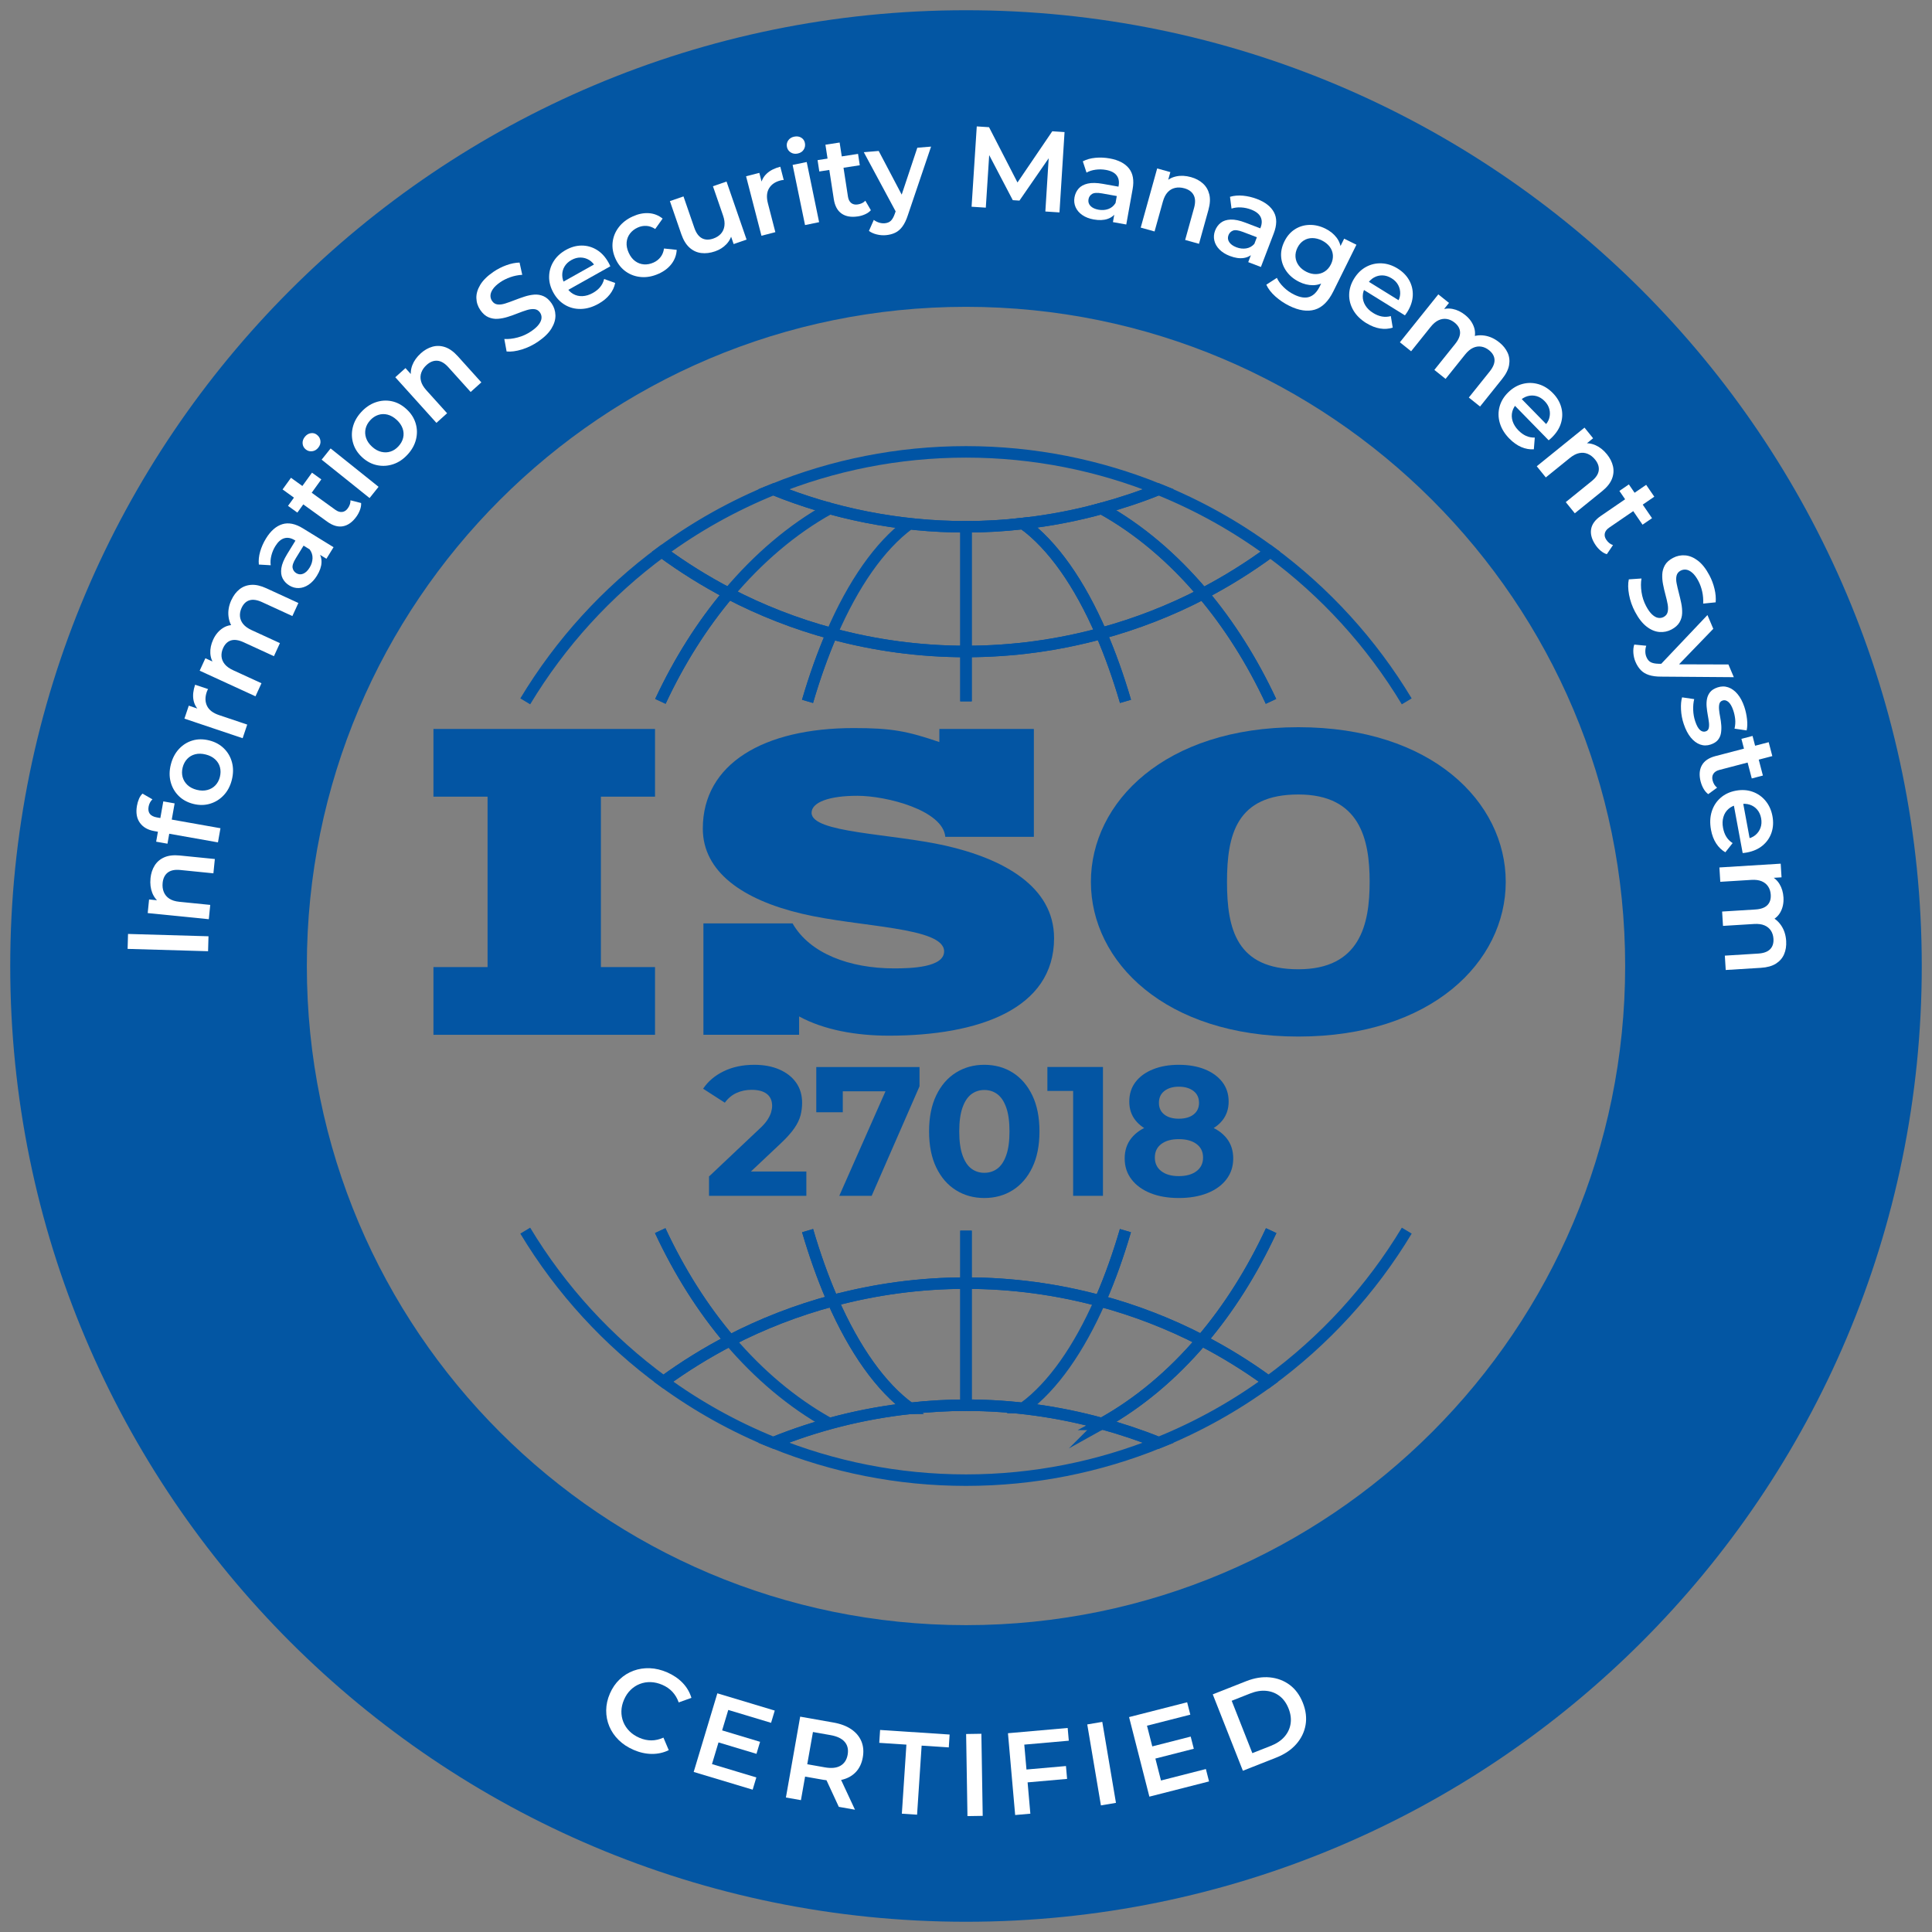 <?xml version="1.0" encoding="UTF-8"?><svg id="Layer_2" xmlns="http://www.w3.org/2000/svg" viewBox="0 0 168 168"><rect x="0" y="0" width="168" height="168" fill="#808080" stroke="none"/><path d="M84,.89C38.099.89.89,38.099.89,84s37.21,83.11,83.11,83.11,83.11-37.21,83.11-83.11S129.901.89,84,.89ZM84,141.317c-31.656,0-57.318-25.662-57.318-57.318s25.662-57.318,57.318-57.318,57.318,25.662,57.318,57.318-25.662,57.318-57.318,57.318Z" fill="#0356a3"/><path d="M18.093,82.715l-6.997-.203.037-1.299,6.997.202-.037,1.3Z" fill="#fff"/><path d="M13.086,76.376c.043-.424.164-.796.363-1.114s.479-.556.84-.714c.361-.158.811-.21,1.348-.156l3.045.305-.125,1.244-2.886-.29c-.471-.047-.833.028-1.088.227-.254.199-.401.498-.441.896-.029.292.004.557.102.794.097.238.257.43.479.576s.514.237.872.273l2.687.27-.125,1.244-5.313-.533.119-1.184,1.433.144-.459.165c-.319-.22-.553-.516-.699-.89-.146-.373-.197-.792-.15-1.256Z" fill="#fff"/><path d="M18.951,73.25l-5.554-.985c-.551-.098-.964-.339-1.237-.722-.274-.384-.357-.877-.25-1.481.038-.217.098-.418.178-.604.08-.185.182-.335.303-.449l.866.499c-.088.079-.161.174-.218.286-.058.112-.097.23-.119.354-.045.256-.009.462.108.619.118.156.318.26.601.31l.591.105.559.058,4.391.779-.218,1.231ZM14.563,73.365l-.984-.175.621-3.505.985.175-.622,3.505Z" fill="#fff"/><path d="M20.157,67.821c-.134.53-.368.973-.702,1.328-.334.356-.731.603-1.192.741-.461.138-.947.142-1.458.013-.517-.131-.943-.366-1.281-.706-.337-.339-.566-.745-.688-1.216-.122-.471-.116-.971.019-1.501.135-.537.369-.985.7-1.344.332-.36.725-.608,1.179-.744.453-.136.942-.138,1.466-.006.511.129.937.362,1.277.699.342.337.574.743.698,1.218.124.475.118.98-.018,1.517ZM19.12,67.559c.075-.297.077-.579.007-.844-.07-.265-.212-.495-.424-.69-.212-.194-.483-.334-.812-.416-.336-.085-.643-.092-.918-.021-.276.071-.508.207-.696.407-.188.2-.318.445-.393.736-.075.297-.076.577-.005.839.071.262.211.492.419.689.208.197.479.338.815.423.33.083.635.088.915.014.279-.073.514-.208.7-.405.188-.197.318-.441.392-.731Z" fill="#fff"/><path d="M21.099,64.192l-5.062-1.702.379-1.128,1.394.468-.452-.004c-.29-.266-.469-.592-.537-.977-.067-.385-.02-.82.145-1.307l1.128.379c-.029.046-.054.091-.071.134-.019.043-.035.087-.05.131-.15.449-.14.85.033,1.204.174.354.519.617,1.037.791l2.455.826-.398,1.185Z" fill="#fff"/><path d="M20.125,52.169c.178-.388.412-.697.701-.927.289-.23.629-.358,1.019-.385.39-.026.83.073,1.321.299l2.78,1.278-.522,1.136-2.635-1.211c-.43-.198-.794-.251-1.093-.161-.298.09-.528.311-.689.663-.114.248-.16.493-.139.734.021.241.113.463.276.666.164.204.409.38.736.531l2.462,1.131-.521,1.136-2.636-1.211c-.43-.197-.794-.251-1.093-.161-.298.09-.527.311-.689.663-.114.249-.16.493-.139.734.021.241.113.463.276.666.164.204.409.38.736.531l2.462,1.131-.521,1.136-4.853-2.229.497-1.082,1.29.593-.469.015c-.24-.308-.37-.656-.391-1.043s.062-.781.245-1.181c.209-.454.503-.798.882-1.031.378-.233.819-.3,1.324-.2l-.359.375c-.291-.325-.462-.719-.513-1.183-.052-.463.033-.935.253-1.413Z" fill="#fff"/><path d="M28.384,48.587l-.919-.566-.233-.061-1.609-.99c-.312-.192-.612-.248-.901-.167-.288.081-.55.312-.783.691-.157.256-.272.531-.345.827s-.09.573-.053.831l-1.032-.06c-.037-.359.001-.737.115-1.132s.283-.775.507-1.138c.405-.659.877-1.071,1.414-1.238.536-.167,1.135-.047,1.793.358l2.666,1.64-.619,1.005ZM27.564,50.055c-.21.34-.451.603-.725.787s-.558.282-.85.293c-.293.011-.57-.063-.831-.224-.256-.157-.448-.359-.577-.607-.13-.248-.168-.547-.116-.899.052-.351.22-.757.502-1.217l.812-1.32.707.435-.765,1.243c-.225.364-.316.644-.276.84.039.196.145.347.314.452.193.119.394.137.602.053s.396-.261.563-.534c.16-.261.245-.532.253-.812.009-.28-.075-.538-.252-.772l.748.214c.204.266.299.577.284.932-.015.355-.146.734-.395,1.137Z" fill="#fff"/><path d="M30.992,44.925c-.344.476-.731.754-1.165.836-.433.082-.89-.051-1.371-.398l-3.884-2.804.731-1.013,3.859,2.786c.206.148.403.21.593.187s.353-.129.489-.319c.164-.227.241-.459.231-.696l.926.237c.012.189-.021.388-.097.596s-.181.404-.313.588ZM25.857,44.573l-.812-.585,2.084-2.886.811.585-2.083,2.887Z" fill="#fff"/><path d="M27.676,38.928c-.146.182-.323.286-.531.311-.208.026-.393-.026-.554-.156-.167-.133-.259-.303-.277-.51-.018-.207.046-.401.191-.584.146-.182.319-.289.52-.32.201-.032.382.017.543.146.172.137.271.311.296.519.025.208-.037.406-.188.593ZM32.137,43.308l-4.168-3.338.781-.976,4.168,3.338-.781.976Z" fill="#fff"/><path d="M35.439,39.53c-.369.403-.785.682-1.248.836-.463.155-.93.184-1.401.086-.471-.097-.9-.324-1.289-.68-.394-.36-.658-.77-.793-1.229-.136-.459-.146-.924-.029-1.396s.358-.91.729-1.313c.373-.408.792-.691,1.254-.851.463-.16.927-.191,1.391-.096s.896.325,1.293.69c.389.355.653.763.793,1.222.141.459.153.926.037,1.403-.116.477-.361.919-.735,1.327ZM34.65,38.807c.208-.226.343-.472.407-.739.063-.267.049-.537-.046-.809s-.268-.523-.518-.752c-.256-.234-.522-.385-.799-.454-.276-.068-.545-.059-.806.028-.26.087-.492.241-.694.462-.207.226-.342.472-.403.736-.062.265-.048.533.042.805s.263.525.519.759c.25.23.517.379.798.447s.551.06.81-.025c.258-.084.488-.237.69-.459Z" fill="#fff"/><path d="M36.582,30.73c.317-.286.656-.479,1.018-.581.362-.102.729-.09,1.104.036.373.126.74.389,1.103.79l2.049,2.273-.929.837-1.941-2.154c-.317-.351-.637-.539-.959-.563-.322-.023-.632.099-.929.366-.218.196-.371.415-.459.656-.088.241-.099.491-.031.749.066.259.221.521.461.789l1.809,2.006-.929.837-3.575-3.967.884-.796.964,1.069-.45-.186c-.089-.377-.062-.754.079-1.129.143-.375.387-.719.733-1.031Z" fill="#fff"/><path d="M46.804,29.696c-.45.309-.927.54-1.428.694-.501.153-.942.211-1.323.174l-.2-1.088c.355.023.745-.021,1.169-.134.424-.112.814-.291,1.172-.537.303-.207.524-.408.666-.602.142-.194.219-.377.229-.551.011-.173-.033-.331-.132-.474-.12-.176-.28-.274-.48-.295s-.422.006-.666.081c-.244.075-.507.168-.79.281-.282.113-.571.216-.866.309-.296.094-.585.15-.866.169-.282.02-.554-.026-.816-.138-.262-.111-.498-.321-.709-.629-.215-.313-.328-.658-.34-1.035-.011-.376.102-.76.338-1.152.235-.393.618-.77,1.146-1.131.347-.237.721-.429,1.122-.575.401-.146.784-.223,1.15-.231l.233,1.064c-.364.023-.709.092-1.035.207s-.615.258-.868.431c-.297.204-.513.404-.648.602-.135.198-.205.383-.212.558-.006.174.042.335.144.483.121.176.28.275.478.297s.416-.005.658-.082c.242-.077.507-.171.794-.283s.578-.216.871-.312c.294-.096.581-.156.86-.178.28-.022.55.023.81.137.259.113.492.321.7.623.211.308.322.65.333,1.026.012.376-.103.761-.342,1.155-.238.395-.622.772-1.15,1.134Z" fill="#fff"/><path d="M52.044,26.415c-.518.29-1.027.44-1.53.45-.502.011-.961-.105-1.375-.347-.415-.242-.75-.592-1.008-1.051-.261-.465-.389-.935-.382-1.408.006-.473.133-.914.383-1.321.249-.407.606-.741,1.071-1.002.454-.254.913-.382,1.379-.383.466-.001.901.122,1.307.368.406.247.746.614,1.02,1.103.026.046.054.1.084.159.029.06.056.118.079.173l-3.882,2.176-.405-.724,3.306-1.853-.3.466c-.145-.271-.332-.475-.562-.614-.23-.138-.479-.209-.745-.213-.266-.003-.529.068-.791.214-.268.15-.469.339-.604.568-.136.229-.202.478-.199.748.002.27.081.544.238.824l.098.174c.156.279.358.491.607.634.248.144.521.208.819.194s.598-.106.9-.275c.262-.147.475-.319.638-.518.164-.199.278-.431.344-.697l.961.344c-.072.362-.23.697-.475,1.005-.243.309-.568.577-.976.805Z" fill="#fff"/><path d="M57.28,23.801c-.51.23-1.013.328-1.509.291-.495-.036-.94-.192-1.335-.467s-.7-.653-.917-1.133c-.22-.486-.301-.967-.245-1.442.057-.475.235-.909.538-1.301.302-.392.708-.704,1.219-.934.474-.214.935-.307,1.383-.278.447.028.85.186,1.205.471l-.645.905c-.25-.165-.505-.255-.764-.27s-.51.033-.753.142c-.279.126-.505.301-.675.524s-.267.477-.292.763c-.024.285.034.586.177.902.143.316.329.559.56.729s.485.266.766.286c.279.021.559-.033.838-.159.243-.109.445-.266.605-.47s.262-.454.303-.751l1.105.116c-.023.449-.172.854-.444,1.215-.272.36-.646.647-1.12.861Z" fill="#fff"/><path d="M62.192,21.852c-.429.148-.834.198-1.217.15-.384-.047-.724-.205-1.021-.473-.297-.268-.532-.654-.707-1.158l-.995-2.883,1.182-.408.94,2.722c.156.454.376.757.657.91.282.153.612.164.99.034.277-.096.499-.236.665-.42.165-.184.268-.41.306-.677s0-.568-.116-.902l-.881-2.552,1.182-.408,1.743,5.047-1.125.389-.47-1.361.342.347c-.057.387-.22.723-.487,1.009-.268.287-.598.498-.988.632Z" fill="#fff"/><path d="M66.213,20.5l-1.337-5.17,1.152-.298.367,1.423-.243-.381c.065-.389.24-.716.526-.983.285-.267.677-.464,1.174-.593l.298,1.152c-.055 0-.105.005-.151.013-.046.009-.092.019-.137.03-.459.119-.788.347-.99.685-.202.338-.234.772-.098,1.301l.648,2.508-1.21.313Z" fill="#fff"/><path d="M69.364,13.352c-.229.047-.432.014-.607-.099-.177-.113-.286-.271-.328-.474-.043-.209-.005-.399.112-.569.118-.171.291-.28.52-.327.229-.047.431-.019.605.084.174.104.282.256.324.459.044.215.01.411-.104.588-.113.176-.288.289-.522.337ZM70.003,19.571l-1.079-5.23,1.225-.252,1.078,5.23-1.224.252Z" fill="#fff"/><path d="M71.244,14.912l-.151-.988,3.519-.542.151.988-3.519.542ZM74.597,18.817c-.579.089-1.051.008-1.413-.243-.362-.251-.589-.669-.679-1.256l-.729-4.734,1.235-.19.725,4.705c.038.25.133.435.282.554.15.119.34.16.571.125.276-.042.496-.15.658-.324l.481.827c-.127.141-.291.257-.493.349-.201.092-.414.155-.639.189Z" fill="#fff"/><path d="M77.971,18.546l-2.858-5.312,1.296-.107,2.334,4.432-.771.987ZM77.026,20.45c-.26.021-.522,0-.788-.065-.267-.065-.492-.167-.678-.305l.422-.958c.136.103.286.18.451.233s.33.073.496.059c.227-.019.404-.09.534-.215.131-.125.244-.325.342-.6l.251-.723.088-.158,1.623-4.871,1.196-.099-2.016,5.957c-.133.413-.291.743-.475.993s-.396.431-.637.544c-.242.114-.512.183-.811.208Z" fill="#fff"/><path d="M84.485,17.977l.451-6.985,1.067.069,2.725,5.296-.559-.036,3.333-4.905,1.067.069-.441,6.986-1.228-.08.317-5.06.259.017-2.829,4.096-.579-.038-2.319-4.429.299.02-.326,5.06-1.237-.08Z" fill="#fff"/><path d="M95.111,19.086c-.394-.071-.727-.2-.997-.387-.271-.188-.466-.416-.584-.684-.118-.269-.149-.554-.096-.855.054-.295.172-.548.355-.759.183-.211.448-.356.794-.437.347-.08.785-.072,1.317.023l1.525.273-.146.817-1.438-.258c-.42-.075-.714-.059-.883.05-.168.108-.271.261-.306.458-.04.223.017.416.171.579.153.163.388.273.702.33.302.054.585.034.85-.061.264-.095.473-.268.626-.518l.074.775c-.173.287-.428.489-.764.604s-.736.132-1.202.048ZM96.777,19.314l.19-1.063-.028-.239.334-1.86c.064-.361.007-.661-.174-.9-.181-.239-.491-.398-.931-.477-.295-.053-.594-.059-.896-.019-.302.041-.566.125-.792.254l-.322-.982c.321-.166.687-.268,1.097-.306.409-.038.824-.02,1.244.056.762.137,1.317.424,1.669.863s.459,1.039.322,1.8l-.553,3.081-1.161-.208Z" fill="#fff"/><path d="M103.559,15.401c.411.114.756.297,1.036.548.279.25.466.567.561.95.095.383.069.834-.075,1.354l-.82,2.948-1.204-.335.777-2.794c.126-.456.113-.827-.039-1.111-.153-.285-.422-.48-.807-.587-.283-.079-.55-.091-.8-.036-.251.055-.468.18-.649.375-.183.195-.321.466-.418.813l-.724,2.601-1.204-.335,1.431-5.145,1.146.319-.386,1.387-.085-.48c.271-.278.604-.457.996-.538s.813-.059,1.264.066Z" fill="#fff"/><path d="M106.946,22.26c-.373-.143-.676-.332-.907-.566s-.38-.495-.445-.781c-.066-.285-.044-.571.065-.858.107-.28.271-.507.49-.68s.507-.267.862-.281c.354-.014.785.075,1.289.268l1.448.554-.297.775-1.363-.521c-.399-.152-.691-.191-.877-.116s-.314.207-.386.393c-.081.212-.062.412.06.601.12.188.33.34.629.455.286.109.568.142.846.098.277-.043.515-.174.712-.392l-.072.776c-.224.25-.512.4-.863.451-.352.051-.748-.007-1.19-.177ZM108.541,22.795l.386-1.009.017-.24.675-1.765c.131-.342.13-.648-.003-.916s-.408-.482-.825-.642c-.28-.107-.572-.169-.876-.186-.305-.016-.58.018-.826.102l-.133-1.025c.347-.104.725-.135,1.135-.097.409.039.813.135,1.212.287.723.276,1.215.663,1.479,1.16.264.497.257,1.106-.02,1.829l-1.118,2.923-1.102-.421Z" fill="#fff"/><path d="M112.107,26.591c-.441-.219-.845-.491-1.208-.816-.363-.325-.625-.665-.784-1.019l.919-.594c.123.277.318.547.587.81.268.263.565.476.895.638.525.26.971.33,1.336.209.364-.121.667-.423.906-.907l.421-.851.627-1.04.501-1.103.577-1.165,1.066.528-2.01,4.06c-.43.866-.966,1.395-1.61,1.585-.646.19-1.386.079-2.223-.335ZM112.962,24.503c-.454-.225-.817-.525-1.088-.901-.271-.376-.428-.79-.468-1.241-.041-.452.054-.911.285-1.376.228-.46.533-.811.917-1.052.383-.242.807-.367,1.269-.376s.92.099,1.374.323c.406.201.73.462.974.783.243.321.377.7.402,1.137s-.093.921-.356,1.453c-.263.532-.577.921-.941,1.169-.364.247-.748.373-1.152.378-.403.004-.809-.094-1.215-.295ZM113.603,23.638c.28.139.561.205.839.198.279-.007.53-.083.755-.229s.403-.353.537-.622c.133-.269.188-.537.169-.804-.021-.267-.114-.51-.28-.73-.167-.22-.391-.399-.671-.539-.281-.139-.561-.208-.84-.209-.278,0-.53.072-.755.218s-.403.353-.536.622-.189.537-.169.803c.021.267.114.514.28.741.166.228.39.411.671.55Z" fill="#fff"/><path d="M118.816,28.102c-.504-.312-.883-.686-1.135-1.121-.252-.435-.373-.892-.362-1.371s.155-.943.433-1.391c.281-.454.63-.792,1.047-1.016.417-.224.864-.325,1.342-.304.477.021.941.172,1.396.453.441.274.776.614,1.002,1.021.227.407.33.847.311,1.322-.02.474-.176.949-.471,1.425-.028.045-.062.096-.1.15s-.075.106-.112.153l-3.783-2.343.438-.706,3.222,1.996-.554-.037c.167-.257.256-.52.265-.789.01-.269-.048-.52-.173-.755-.126-.234-.315-.431-.571-.588-.261-.162-.523-.246-.789-.254s-.517.055-.751.187c-.235.133-.438.335-.606.607l-.104.17c-.169.272-.256.551-.261.838-.006.287.07.557.227.811s.382.472.677.655c.255.158.509.26.763.307.253.047.512.035.775-.037l.164,1.007c-.352.112-.722.135-1.109.072-.388-.064-.78-.219-1.177-.464Z" fill="#fff"/><path d="M130.368,29.766c.332.267.575.568.729.905s.195.697.126,1.082c-.068.385-.272.788-.61,1.209l-1.913,2.388-.976-.782,1.813-2.263c.296-.369.437-.71.422-1.021-.016-.312-.174-.588-.476-.83-.214-.171-.439-.275-.679-.313-.238-.038-.477-.002-.714.107-.237.109-.468.304-.693.585l-1.694,2.114-.976-.782,1.813-2.263c.296-.37.437-.71.422-1.021-.016-.312-.174-.588-.476-.83-.214-.171-.439-.275-.679-.313-.238-.038-.477-.002-.714.107-.237.109-.468.304-.693.585l-1.694,2.115-.976-.782,3.34-4.166.929.744-.889,1.108.1-.459c.356-.158.726-.2,1.106-.125.38.074.742.249,1.086.524.39.312.652.681.786,1.105.135.424.092.868-.127,1.333l-.276-.439c.386-.204.81-.274,1.271-.211.463.063.899.259,1.311.589Z" fill="#fff"/><path d="M131.251,38.142c-.415-.424-.692-.878-.833-1.36s-.147-.955-.022-1.418c.126-.463.377-.878.754-1.247.381-.373.801-.618,1.26-.735.459-.118.917-.108,1.375.026s.874.393,1.246.774c.364.372.606.783.729,1.232s.117.902-.016,1.357c-.133.456-.399.879-.8,1.271-.038.037-.082.078-.132.122s-.099.085-.146.122l-3.11-3.183.594-.58,2.648,2.71-.528-.168c.225-.21.373-.444.447-.702.073-.258.077-.517.012-.774-.065-.257-.202-.494-.412-.708-.215-.22-.449-.365-.706-.436-.256-.071-.514-.071-.774.001-.26.073-.504.221-.733.444l-.143.14c-.229.224-.381.474-.454.751-.074.277-.065.558.025.842.091.284.258.55.5.798.21.214.432.375.666.481s.488.156.762.15l-.082,1.018c-.368.024-.732-.042-1.094-.196-.361-.155-.705-.4-1.031-.733Z" fill="#fff"/><path d="M139.735,39.503c.269.332.443.681.526,1.048.082.366.05.733-.095,1.099-.146.366-.428.719-.848,1.059l-2.379,1.925-.786-.972,2.254-1.824c.368-.297.572-.606.613-.927.041-.32-.064-.636-.315-.947-.185-.228-.395-.393-.631-.493-.235-.101-.484-.125-.746-.072-.262.053-.532.193-.812.419l-2.099,1.698-.786-.972,4.151-3.359.748.925-1.119.906.21-.44c.382-.069.756-.022,1.123.14.366.162.697.424.99.787Z" fill="#fff"/><path d="M138.751,47.403c-.332-.484-.464-.944-.395-1.379.069-.435.349-.821.839-1.156l3.95-2.708.707,1.031-3.926,2.691c-.209.143-.335.308-.377.495-.042.186.003.375.135.568.158.231.351.382.577.453l-.536.792c-.182-.053-.357-.151-.527-.293-.171-.142-.319-.307-.447-.493ZM140.817,42.688l.824-.565,2.014,2.937-.825.565-2.013-2.936Z" fill="#fff"/><path d="M142.184,53.212c-.256-.483-.432-.982-.527-1.498s-.103-.96-.021-1.335l1.103-.075c-.063.35-.063.742.001,1.176.063.434.197.842.399,1.225.172.324.347.568.523.73.177.163.35.26.521.29s.333.005.486-.076c.188-.1.304-.248.348-.444.043-.197.041-.42-.005-.671s-.109-.523-.189-.816c-.08-.293-.149-.592-.208-.896-.06-.305-.083-.598-.07-.88s.09-.547.229-.795c.141-.248.376-.459.706-.634.336-.178.69-.251,1.065-.219.375.031.744.187,1.107.466.362.279.694.702.993,1.268.197.371.345.764.444,1.18.099.415.132.805.099,1.169l-1.085.11c.019-.364-.011-.715-.087-1.051-.076-.337-.187-.641-.33-.912-.168-.318-.343-.556-.524-.712-.181-.157-.357-.248-.529-.274s-.338.003-.497.087c-.188.1-.305.247-.35.44s-.043.415.007.664c.049.25.112.523.191.821.078.298.148.599.211.901.062.302.088.594.078.875-.01.281-.085.543-.228.789-.142.245-.375.453-.698.625-.33.175-.683.246-1.058.215-.375-.032-.745-.188-1.109-.471s-.696-.706-.996-1.271Z" fill="#fff"/><path d="M142.218,57.558c-.102-.239-.163-.496-.185-.769-.021-.273.004-.52.077-.739l1.043.101c-.056.161-.082.328-.081.501s.034.336.1.49c.088.208.212.355.371.44.159.084.385.13.677.136l.766.012.178.034,5.134.016.469,1.105-6.288-.048c-.434.003-.797-.044-1.092-.14-.294-.096-.532-.241-.717-.435-.183-.194-.334-.429-.451-.705ZM144.324,57.86l4.149-4.378.508,1.197-3.479,3.605-1.179-.423Z" fill="#fff"/><path d="M146.417,62.973c-.143-.423-.223-.848-.242-1.274-.021-.426.011-.779.093-1.06l1.054.153c-.069.276-.099.588-.088.936.012.348.07.68.176.996.125.373.266.626.423.76.157.134.321.172.492.115.14-.046.226-.139.261-.277.034-.138.04-.305.017-.501-.023-.196-.058-.412-.101-.646-.044-.235-.076-.474-.098-.716-.021-.242-.011-.473.032-.691s.134-.414.272-.587c.139-.173.354-.308.645-.406.322-.108.633-.11.932-.006.299.104.568.3.809.588.241.289.438.66.59,1.115.114.342.192.699.232,1.072.041.373.029.697-.033.971l-1.054-.154c.065-.289.084-.564.057-.825-.028-.261-.082-.512-.163-.752-.12-.36-.264-.609-.43-.747-.165-.138-.33-.179-.495-.125-.151.051-.246.146-.284.285-.037.139-.048.308-.03.506.017.198.049.415.096.648s.078.471.096.711c.018.24.008.47-.027.689-.036.219-.123.416-.262.588s-.351.307-.635.402c-.316.106-.623.105-.919-.003-.296-.108-.566-.311-.811-.609-.243-.298-.445-.684-.604-1.158Z" fill="#fff"/><path d="M147.887,67.985c-.148-.568-.116-1.045.097-1.431.212-.386.605-.654,1.18-.805l4.635-1.211.315,1.209-4.604,1.204c-.246.064-.419.177-.521.338s-.125.354-.065.58c.07.271.2.478.39.622l-.772.564c-.153-.112-.286-.263-.397-.454-.112-.191-.197-.396-.255-.616ZM151.427,64.248l.968-.253.9,3.444-.968.253-.9-3.444Z" fill="#fff"/><path d="M148.783,72.156c-.108-.584-.086-1.115.066-1.594.151-.479.408-.875.771-1.19.362-.315.803-.52,1.32-.616.524-.097,1.01-.067,1.456.091s.822.421,1.127.788c.306.367.507.813.604,1.337.095.511.067.988-.081,1.429-.149.441-.405.814-.77,1.119s-.821.508-1.372.61c-.052.01-.111.019-.178.028s-.129.016-.189.02l-.81-4.375.815-.151.69,3.727-.345-.435c.303-.049.557-.161.762-.334s.353-.386.441-.636c.089-.25.106-.523.052-.818-.056-.302-.17-.553-.343-.755-.173-.202-.388-.345-.645-.43-.256-.085-.541-.098-.856-.04l-.196.036c-.314.058-.58.182-.796.371s-.365.427-.447.713c-.083.287-.093.6-.029.941.055.295.149.552.285.771.135.219.318.402.549.549l-.635.799c-.319-.185-.586-.442-.799-.772-.214-.33-.363-.724-.448-1.183Z" fill="#fff"/><path d="M155.319,81.829c.026.426-.034.809-.18,1.148-.146.34-.385.613-.716.821s-.767.328-1.306.361l-3.054.188-.077-1.248,2.895-.179c.473-.029.818-.154,1.039-.375.22-.221.318-.524.294-.91-.017-.273-.092-.511-.224-.713-.133-.202-.319-.354-.56-.456-.24-.102-.54-.142-.899-.12l-2.705.167-.076-1.248,2.894-.179c.473-.029.819-.154,1.039-.375.221-.221.318-.524.295-.91-.017-.273-.092-.51-.225-.712s-.319-.354-.56-.457-.539-.142-.898-.12l-2.705.167-.077-1.248,5.33-.329.073,1.188-1.417.088.406-.236c.356.158.636.403.837.735.2.332.314.717.342,1.156.03.499-.065.941-.289,1.325-.224.385-.581.652-1.072.803l.14-.5c.409.148.746.415,1.011.799.265.384.412.839.445,1.365Z" fill="#fff"/><path d="M55.074,152.152c-.499-.217-.926-.5-1.281-.851-.356-.351-.626-.746-.81-1.185-.184-.439-.273-.903-.27-1.39.004-.488.111-.975.322-1.461.211-.486.493-.897.847-1.233s.755-.586,1.204-.751.922-.237,1.418-.219c.496.019.997.138,1.502.357.536.233.986.537,1.35.914.362.376.618.812.768,1.306l-1.106.398c-.127-.359-.309-.666-.546-.92-.238-.255-.528-.458-.871-.606-.344-.149-.682-.229-1.014-.24-.333-.011-.648.042-.946.157-.299.115-.566.288-.804.519s-.429.515-.574.852c-.146.336-.223.67-.229,1.001-.006.331.051.644.17.941.12.296.297.562.532.798s.524.427.867.576c.344.149.689.223,1.038.223.349-.001.698-.081,1.049-.24l.462,1.09c-.46.223-.952.332-1.477.327-.524-.005-1.058-.125-1.601-.361Z" fill="#fff"/><path d="M61.912,153.399l3.857,1.161-.32,1.064-5.128-1.542,2.058-6.837,4.991,1.501-.32,1.065-3.722-1.12-1.416,4.708ZM62.695,150.439l3.399,1.023-.314,1.045-3.399-1.022.314-1.045Z" fill="#fff"/><path d="M68.34,156.305l1.241-7.031,2.893.511c.623.11,1.14.305,1.549.584.41.279.702.628.878,1.045.175.417.216.884.125,1.4s-.29.938-.597,1.267-.7.553-1.18.672c-.48.119-1.032.123-1.655.013l-2.169-.383.687-.49-.466,2.642-1.306-.231ZM70.087,154.035l-.473-.726,2.109.373c.576.102,1.031.055,1.366-.142s.542-.516.62-.958c.079-.449-.006-.819-.255-1.112-.248-.292-.66-.49-1.236-.591l-2.109-.373.696-.54-.719,4.068ZM72.94,157.117l-1.327-2.865,1.396.247,1.337,2.867-1.406-.249Z" fill="#fff"/><path d="M78.422,157.711l.396-6.005-2.361-.155.073-1.12,6.046.398-.073,1.119-2.361-.155-.396,6.005-1.323-.087Z" fill="#fff"/><path d="M84.127,157.922l-.116-7.139,1.326-.021.116,7.139-1.326.021Z" fill="#fff"/><path d="M89.596,157.712l-1.321.116-.626-7.113,5.192-.457.098,1.107-3.871.341.528,6.005ZM89.146,153.881l3.546-.312.099,1.118-3.546.312-.099-1.118Z" fill="#fff"/><path d="M95.732,156.991l-1.188-7.041,1.307-.221,1.189,7.041-1.308.221Z" fill="#fff"/><path d="M100.956,154.826l3.903-.997.275,1.077-5.188,1.324-1.766-6.918,5.05-1.289.275,1.077-3.766.961,1.216,4.764ZM100.1,151.886l3.439-.878.27,1.058-3.439.878-.27-1.058Z" fill="#fff"/><path d="M108.077,153.979l-2.619-6.643,2.903-1.145c.722-.284,1.409-.395,2.062-.331.654.064,1.23.283,1.729.656s.879.896,1.144,1.566c.262.664.339,1.305.231,1.921-.108.616-.379,1.171-.813,1.664-.435.493-1.012.881-1.733,1.166l-2.903,1.145ZM108.899,152.448l1.613-.636c.499-.197.894-.462,1.183-.795.289-.333.466-.71.53-1.13.064-.42.007-.858-.173-1.313-.182-.462-.439-.823-.771-1.083-.333-.26-.719-.413-1.157-.459s-.908.029-1.407.226l-1.613.636,1.796,4.555Z" fill="#fff"/><path d="M52.252,84.094h4.707v5.889h-19.268v-5.889h4.707v-14.818h-4.707v-5.889h19.268v5.889h-4.707v14.818Z" fill="#0355a3"/><path d="M61.166,80.294h7.752c1.499,2.622,4.962,3.914,8.837,3.914,1.447,0,4.342-.076,4.342-1.482,0-2.128-7.391-2.09-12.352-3.268-5.168-1.216-8.631-3.647-8.631-7.409,0-5.624,5.271-8.739,13.127-8.739,3.308,0,4.651.266,7.441,1.216v-1.14h8.219v9.385h-7.701c-.207-2.318-5.117-3.571-7.648-3.571-2.48,0-3.98.57-3.98,1.481,0,1.748,6.874,1.786,11.629,2.85,5.014,1.14,9.457,3.534,9.457,8.055,0,6.155-6.562,8.473-14.367,8.473-2.842,0-5.633-.494-7.804-1.672v1.596h-8.32v-9.688Z" fill="#0355a3"/><path d="M130.934,76.685c0,6.953-6.46,13.45-18.037,13.45-11.576,0-18.036-6.497-18.036-13.45,0-6.953,6.46-13.45,18.036-13.45,11.577,0,18.037,6.497,18.037,13.45ZM106.696,76.685c0,4.103.827,7.599,6.201,7.599,5.375,0,6.203-3.914,6.203-7.599,0-3.686-.828-7.599-6.203-7.599-5.374,0-6.201,3.496-6.201,7.599Z" fill="#0355a3"/><path d="M61.653,103.983v-1.68l4.32-4.08c.342-.31.592-.587.752-.832.16-.246.27-.469.328-.672.059-.202.088-.389.088-.56,0-.448-.152-.792-.455-1.032-.305-.24-.75-.36-1.336-.36-.471,0-.904.09-1.305.272-.4.181-.738.464-1.016.848l-1.889-1.216c.427-.64,1.024-1.146,1.793-1.52.768-.373,1.652-.56,2.655-.56.832,0,1.56.136,2.185.408.623.272,1.109.653,1.455,1.144.348.491.521,1.077.521,1.76,0,.363-.046.723-.136,1.08-.091.357-.272.733-.545,1.128-.271.395-.669.837-1.191,1.328l-3.584,3.376-.496-.944h6.32v2.112h-8.465Z" fill="#0355a3"/><path d="M72.981,103.983l4.513-10.208.672,1.12h-6.032l1.152-1.216v3.04h-2.305v-3.936h8.977v1.68l-4.16,9.52h-2.816Z" fill="#0355a3"/><path d="M85.589,104.175c-.917,0-1.739-.227-2.464-.68-.726-.454-1.296-1.112-1.712-1.976-.416-.864-.624-1.909-.624-3.136,0-1.227.208-2.272.624-3.136.416-.864.986-1.522,1.712-1.976.725-.453,1.547-.68,2.464-.68.929,0,1.752.227,2.472.68.721.454,1.289,1.112,1.705,1.976.416.864.623,1.909.623,3.136,0,1.227-.207,2.272-.623,3.136-.416.864-.984,1.522-1.705,1.976-.72.453-1.543.68-2.472.68ZM85.589,101.983c.438,0,.819-.123,1.144-.368.326-.245.582-.634.769-1.168.187-.533.28-1.221.28-2.064,0-.842-.094-1.53-.28-2.064-.187-.533-.442-.922-.769-1.168-.324-.245-.706-.368-1.144-.368-.427,0-.803.123-1.128.368-.325.246-.582.635-.768,1.168-.188.534-.28,1.222-.28,2.064,0,.843.093,1.531.28,2.064.186.534.442.923.768,1.168.325.246.701.368,1.128.368Z" fill="#0355a3"/><path d="M93.317,103.983v-10.24l1.121,1.12h-3.361v-2.08h4.832v11.2h-2.592Z" fill="#0355a3"/><path d="M102.502,104.175c-.938,0-1.761-.142-2.464-.424-.704-.283-1.254-.683-1.648-1.2-.395-.517-.592-1.123-.592-1.816s.194-1.282.584-1.768c.389-.485.936-.853,1.641-1.104.703-.25,1.529-.376,2.479-.376.96,0,1.794.125,2.504.376.709.251,1.259.619,1.647,1.104.39.486.584,1.075.584,1.768s-.197,1.299-.592,1.816c-.395.518-.946.917-1.656,1.2-.709.282-1.538.424-2.487.424ZM102.502,98.799c-.864,0-1.619-.117-2.265-.352-.645-.234-1.146-.578-1.504-1.032s-.535-.995-.535-1.624c0-.661.181-1.229.543-1.704.363-.475.869-.842,1.521-1.104.65-.261,1.397-.392,2.24-.392.864,0,1.618.131,2.264.392.646.262,1.152.629,1.521,1.104.367.475.552,1.043.552,1.704,0,.629-.179,1.17-.536,1.624s-.861.797-1.512,1.032c-.65.235-1.414.352-2.288.352ZM102.502,102.271c.65,0,1.165-.144,1.544-.432s.568-.683.568-1.184c0-.501-.189-.893-.568-1.176s-.894-.424-1.544-.424c-.64,0-1.147.142-1.521.424s-.56.675-.56,1.176c0,.501.187.896.56,1.184s.881.432,1.521.432ZM102.502,97.279c.544,0,.974-.123,1.288-.368.314-.246.472-.582.472-1.008,0-.448-.163-.794-.487-1.04-.326-.245-.75-.368-1.272-.368-.513,0-.929.123-1.248.368-.32.246-.479.592-.479,1.04,0,.427.154.763.463,1.008.31.245.73.368,1.265.368Z" fill="#0355a3"/><path d="M110.521,60.988c-1.635-3.501-3.628-6.652-5.915-9.365-2.789,1.452-5.753,2.612-8.848,3.454.781,1.801,1.488,3.781,2.112,5.911" fill="none" stroke="#0054a4" stroke-miterlimit="10"/><path d="M57.426,60.988c1.639-3.509,3.638-6.667,5.932-9.385-2.038-1.064-3.984-2.279-5.823-3.632-4.763,3.504-8.8,7.933-11.861,13.016" fill="none" stroke="#0054a4" stroke-miterlimit="10"/><path d="M57.409,107.012c1.664,3.567,3.695,6.785,6.035,9.533.007.008.015.016.022.025,2.822-1.464,5.823-2.629,8.956-3.469-.034-.078-.071-.151-.105-.23-.772-1.786-1.472-3.75-2.091-5.859" fill="none" stroke="#0054a4" stroke-miterlimit="10"/><path d="M70.226,107.012c.618,2.109,1.318,4.073,2.091,5.859.034.079.071.152.105.23,3.693-.99,7.572-1.526,11.578-1.526v-4.563" fill="none" stroke="#0054a4" stroke-miterlimit="10"/><path d="M70.22,60.988c.621-2.122,1.325-4.094,2.102-5.889-3.137-.848-6.14-2.022-8.964-3.496-2.294,2.717-4.293,5.875-5.932,9.385" fill="none" stroke="#0054a4" stroke-miterlimit="10"/><path d="M97.862,107.012c-.622,2.122-1.327,4.096-2.105,5.891-.033.075-.068.144-.101.219,3.091.835,6.053,1.985,8.841,3.428.012-.014.024-.027.036-.041,2.327-2.74,4.347-5.945,6.004-9.497" fill="none" stroke="#0054a4" stroke-miterlimit="10"/><path d="M122.325,60.988c-3.061-5.083-7.098-9.512-11.861-13.016-1.85,1.361-3.808,2.583-5.859,3.651,2.287,2.713,4.28,5.864,5.915,9.365" fill="none" stroke="#0054a4" stroke-miterlimit="10"/><path d="M84,107.012v4.563c4.035,0,7.94.544,11.657,1.547.033-.075.068-.144.101-.219.778-1.795,1.483-3.769,2.105-5.891" fill="none" stroke="#0054a4" stroke-miterlimit="10"/><path d="M45.673,107.012c3.095,5.139,7.19,9.607,12.021,13.129,1.824-1.33,3.754-2.525,5.772-3.572-.007-.008-.015-.016-.022-.025-2.339-2.748-4.37-5.966-6.035-9.533" fill="none" stroke="#0054a4" stroke-miterlimit="10"/><path d="M110.538,107.012c-1.657,3.552-3.677,6.757-6.004,9.497-.012.014-.024.027-.036.041,2.032,1.051,3.973,2.253,5.809,3.591,4.831-3.522,8.926-7.991,12.021-13.129" fill="none" stroke="#0054a4" stroke-miterlimit="10"/><path d="M84,60.988v-4.337c-4.042,0-7.955-.546-11.678-1.552-.777,1.795-1.481,3.768-2.102,5.889" fill="none" stroke="#0054a4" stroke-miterlimit="10"/><path d="M97.87,60.988c-.624-2.13-1.331-4.11-2.112-5.911-3.747,1.021-7.687,1.574-11.758,1.574v4.337" fill="none" stroke="#0054a4" stroke-miterlimit="10"/><path d="M104.606,51.623c2.051-1.068,4.009-2.29,5.859-3.651-2.976-2.19-6.235-4.015-9.709-5.421-1.608.651-3.268,1.2-4.962,1.664,3.246,1.796,6.211,4.322,8.812,7.408Z" fill="none" stroke="#0054a4" stroke-miterlimit="10"/><path d="M88.971,45.523c-1.633.182-3.289.286-4.971.286v10.842c4.071,0,8.011-.553,11.758-1.574-1.89-4.362-4.208-7.675-6.787-9.554Z" fill="none" stroke="#0054a4" stroke-miterlimit="10"/><path d="M72.089,44.242c-3.215,1.789-6.151,4.304-8.732,7.362,2.824,1.474,5.827,2.648,8.964,3.496,1.871-4.324,4.161-7.625,6.711-9.517-2.55,1.892-4.839,5.193-6.711,9.517,3.723,1.007,7.636,1.552,11.678,1.552v-10.842c-5.927,0-11.579-1.164-16.755-3.258-3.474,1.406-6.733,3.231-9.709,5.421,1.839,1.353,3.785,2.568,5.823,3.632,2.581-3.057,5.517-5.572,8.732-7.362Z" fill="none" stroke="#0054a4" stroke-miterlimit="10"/><path d="M95.758,55.078c3.095-.843,6.059-2.002,8.848-3.454-2.601-3.086-5.567-5.613-8.812-7.408-2.211.606-4.489,1.048-6.823,1.308,2.58,1.879,4.897,5.193,6.787,9.554Z" fill="none" stroke="#0054a4" stroke-miterlimit="10"/><path d="M88.971,45.523c-.023-.017-.046-.037-.07-.054.023.017.046.037.07.054,2.334-.26,4.611-.703,6.823-1.308-.052-.029-.102-.065-.155-.094.053.029.102.065.155.094,1.694-.464,3.354-1.013,4.962-1.664-5.176-2.095-10.828-3.258-16.756-3.258s-11.579,1.164-16.755,3.258c5.176,2.095,10.828,3.258,16.755,3.258,1.682,0,3.338-.104,4.971-.286Z" fill="none" stroke="#0054a4" stroke-miterlimit="10"/><path d="M72.422,113.101c1.876,4.266,4.162,7.516,6.705,9.364,1.601-.175,3.225-.274,4.873-.274v-10.616c-4.006,0-7.885.536-11.578,1.526Z" fill="none" stroke="#0054a4" stroke-miterlimit="10"/><path d="M89.052,122.398c2.503-1.856,4.753-5.071,6.605-9.276-3.717-1.003-7.622-1.547-11.657-1.547v10.616c4.091,0,8.047.566,11.811,1.599,3.189-1.767,6.119-4.225,8.687-7.24-2.788-1.443-5.749-2.593-8.841-3.428-1.852,4.205-4.102,7.421-6.605,9.276Z" fill="none" stroke="#0054a4" stroke-miterlimit="10"/><path d="M72.422,113.101c-3.134.84-6.134,2.005-8.956,3.469,2.528,2.964,5.404,5.39,8.534,7.148-3.13-1.758-6.006-4.184-8.534-7.148-2.018,1.047-3.948,2.242-5.772,3.572,2.934,2.139,6.137,3.927,9.55,5.308,3.737-1.512,7.725-2.53,11.883-2.985-2.543-1.848-4.829-5.098-6.705-9.364Z" fill="none" stroke="#0054a4" stroke-miterlimit="10"/><path d="M95.811,123.79c1.688.463,3.342,1.011,4.945,1.66,3.413-1.381,6.617-3.169,9.55-5.308-1.836-1.338-3.777-2.54-5.809-3.591-2.568,3.015-5.497,5.473-8.687,7.24Z" fill="none" stroke="#0054a4" stroke-miterlimit="10"/><path d="M95.69,123.86c.041-.022.08-.048.121-.07-3.763-1.033-7.719-1.599-11.811-1.599-1.648,0-3.272.099-4.873.274.001.001.002.002.003.002-.001-.001-.002-.002-.003-.002-4.158.454-8.146,1.472-11.883,2.985,5.176,2.095,10.828,3.258,16.755,3.258s11.579-1.164,16.756-3.258c-1.603-.649-3.257-1.196-4.945-1.66-.041.022-.08.048-.121.07Z" fill="none" stroke="#0054a4" stroke-miterlimit="10"/></svg>